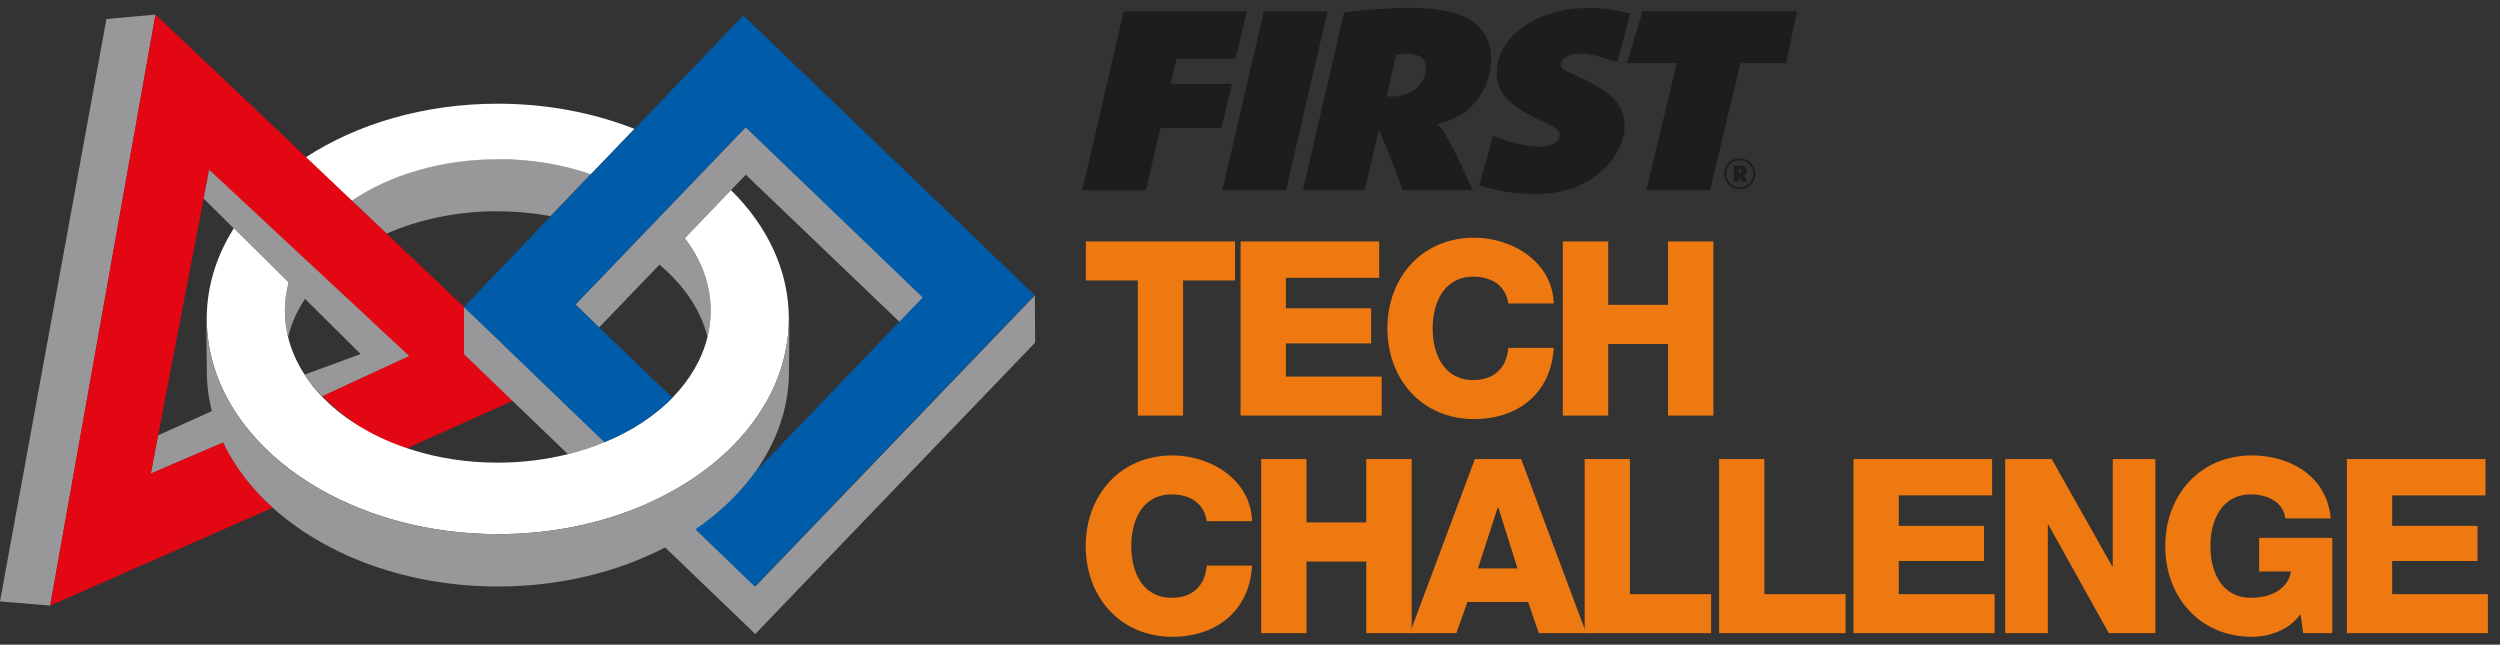 <svg width="159" height="41" viewBox="0 0 159 41" fill="none" xmlns="http://www.w3.org/2000/svg">
<rect x="0" y="0" width="159" height="41" fill="#333333" stroke="none"/>
<g clip-path="url(#clip0_9705_169306)">
<path d="M78.548 17.837H75.243V26.431H72.364V17.837H69.06V15.356H78.548V17.837Z" fill="#EF7911"/>
<path d="M78.893 15.356H87.716V17.669H81.781V19.609H87.203V21.841H81.781V23.95H87.876V26.431H78.901V15.356H78.893Z" fill="#EF7911"/>
<path d="M95.929 19.308C95.779 18.192 94.91 17.598 93.697 17.598C91.836 17.598 91.118 19.246 91.118 20.885C91.118 22.524 91.836 24.172 93.697 24.172C95.043 24.172 95.823 23.392 95.929 22.125H98.817C98.658 24.978 96.567 26.653 93.759 26.653C90.41 26.653 88.239 24.092 88.239 20.885C88.239 17.678 90.41 15.118 93.759 15.118C96.151 15.118 98.738 16.633 98.817 19.299H95.929V19.308Z" fill="#EF7911"/>
<path d="M99.394 15.356H102.282V19.387H106.082V15.356H108.971V26.431H106.082V21.877H102.282V26.431H99.394V15.356Z" fill="#EF7911"/>
<path d="M76.75 33.155C76.59 32.039 75.722 31.445 74.517 31.445C72.656 31.445 71.948 33.093 71.948 34.732C71.948 36.371 72.656 38.019 74.517 38.019C75.864 38.019 76.643 37.239 76.75 35.973H79.629C79.478 38.825 77.379 40.5 74.57 40.5C71.221 40.5 69.051 37.939 69.051 34.732C69.051 31.525 71.221 28.965 74.57 28.965C76.962 28.965 79.549 30.48 79.629 33.147H76.75V33.155Z" fill="#EF7911"/>
<path d="M80.213 29.195H83.092V33.226H86.893V29.195H89.781V40.269H86.893V35.715H83.092V40.269H80.213V29.195Z" fill="#EF7911"/>
<path d="M93.812 29.195H96.745L100.882 40.269H97.87L97.188 38.285H93.325L92.625 40.269H89.666L93.803 29.195H93.812ZM93.998 36.149H96.514L95.292 32.269H95.256L93.998 36.149Z" fill="#EF7911"/>
<path d="M100.784 29.195H103.663V37.788H108.828V40.269H100.784V29.195Z" fill="#EF7911"/>
<path d="M109.325 29.195H112.213V37.788H117.378V40.269H109.334V29.195H109.325Z" fill="#EF7911"/>
<path d="M117.874 29.195H126.698V31.507H120.762V33.447H126.184V35.68H120.762V37.788H126.857V40.269H117.883V29.195H117.874Z" fill="#EF7911"/>
<path d="M127.531 29.195H130.49L134.335 36.017H134.371V29.195H137.082V40.269H134.123L130.278 33.368H130.242V40.269H127.531V29.195Z" fill="#EF7911"/>
<path d="M148.342 40.269H146.482L146.313 39.056C145.551 40.128 144.249 40.5 143.23 40.5C139.881 40.5 137.711 37.939 137.711 34.732C137.711 31.525 139.881 28.965 143.23 28.965C145.525 28.965 147.979 30.187 148.236 32.969H145.348C145.25 32.021 144.329 31.445 143.159 31.445C141.299 31.445 140.581 33.093 140.581 34.732C140.581 36.371 141.29 38.019 143.159 38.019C144.586 38.019 145.551 37.355 145.702 36.345H143.682V34.21H148.333V40.269H148.342Z" fill="#EF7911"/>
<path d="M149.254 29.195H158.078V31.507H152.142V33.447H157.573V35.68H152.142V37.788H158.237V40.269H149.263V29.195H149.254Z" fill="#EF7911"/>
<path d="M31.664 13.443C32.824 13.443 33.949 13.549 35.021 13.744L37.573 11.078C35.783 10.457 33.781 10.112 31.664 10.112C28.058 10.112 24.789 11.113 22.361 12.752L24.585 14.86C26.64 13.957 29.068 13.434 31.664 13.434V13.443Z" fill="#98989A"/>
<path d="M31.664 10.121C33.782 10.121 35.793 10.466 37.574 11.086L40.355 8.198C37.76 7.179 34.809 6.595 31.664 6.595C26.978 6.595 22.707 7.879 19.447 10.006L22.362 12.77C24.79 11.131 28.059 10.13 31.664 10.13V10.121Z" fill="white"/>
<path d="M18.322 21.434C18.552 20.477 18.986 19.574 19.58 18.741L18.464 17.607C18.242 18.307 18.118 19.024 18.118 19.769C18.118 20.336 18.189 20.894 18.322 21.434Z" fill="#98989A"/>
<path d="M10.056 27.689L9.587 30.125L14.265 28.114C13.972 27.494 13.91 26.688 13.742 26.023L10.056 27.689Z" fill="#98989A"/>
<path d="M6.769 1.209L0 38.25L3.198 38.516L9.896 0.925L6.769 1.209Z" fill="#98989A"/>
<path d="M29.52 22.524V19.53L24.602 14.87L22.379 12.761L19.464 9.997L9.887 0.925L3.189 38.516L17.364 32.279C15.956 31.029 14.955 29.701 14.21 28.132L9.595 30.117L10.056 27.689L13.05 12.097L13.298 10.786L15.77 13.275L18.95 16.474L20.315 17.847L25.923 22.675L20.483 25.173C21.9 26.582 23.575 27.831 25.834 28.531L32.629 25.483L29.528 22.515L29.52 22.524Z" fill="#E30613"/>
<path d="M44.997 21.435C45.13 20.894 45.201 20.336 45.201 19.769C45.201 18.095 44.59 16.518 43.535 15.145L41.923 16.819C43.473 18.112 44.572 19.698 44.997 21.435Z" fill="#98989A"/>
<path d="M48.036 37.292L44.218 33.625C43.606 34.041 42.951 34.431 42.269 34.785L48.036 40.322L65.834 21.788L65.817 18.785L48.045 37.292H48.036Z" fill="#98989A"/>
<path d="M35.066 24.845L31.921 21.824L29.511 19.52V22.524L32.886 25.775L36.12 28.885C36.944 28.681 37.732 28.424 38.468 28.114L35.057 24.845H35.066Z" fill="#98989A"/>
<path d="M47.433 8.083L44.908 10.714L42.108 13.629L40.203 15.614L36.598 19.37L38.104 20.823L41.949 16.827L43.552 15.153L46.494 12.087L47.433 11.113L57.222 20.486L58.737 18.918L47.433 8.083Z" fill="#98989A"/>
<path d="M46.494 12.088L43.553 15.153C44.607 16.526 45.201 18.103 45.201 19.769C45.201 20.336 45.13 20.894 44.997 21.434C44.651 22.843 43.881 24.145 42.782 25.279C41.657 26.431 40.186 27.406 38.468 28.114C37.723 28.424 36.944 28.681 36.12 28.885C34.72 29.231 33.223 29.426 31.655 29.426C29.732 29.426 27.898 29.142 26.242 28.619C23.983 27.92 22.042 26.786 20.634 25.377C20.12 24.863 19.668 24.305 19.305 23.72C18.853 23.003 18.516 22.232 18.321 21.434C18.188 20.894 18.118 20.336 18.118 19.769C18.118 19.025 18.242 18.298 18.463 17.607L15.088 14.188C13.847 16.021 13.148 18.086 13.148 20.283C13.148 20.85 13.201 21.399 13.289 21.948C13.502 23.268 13.98 24.535 14.671 25.714C15.017 26.307 15.415 26.874 15.876 27.423C17.063 28.859 18.596 30.117 20.394 31.136C23.513 32.907 27.42 33.971 31.663 33.971C34.631 33.971 37.44 33.457 39.92 32.535C40.673 32.261 41.4 31.942 42.091 31.587C43.694 30.781 45.112 29.789 46.299 28.655C48.292 26.75 49.621 24.456 50.029 21.948C50.118 21.408 50.171 20.85 50.171 20.283C50.171 17.209 48.806 14.374 46.494 12.097V12.088Z" fill="white"/>
<path d="M35.048 24.863L38.441 28.123C40.151 27.414 41.639 26.449 42.764 25.297L38.104 20.823L36.589 19.37L40.177 15.631L42.082 13.647L44.882 10.732L47.416 8.092L58.685 18.918L57.17 20.495L47.938 30.108C46.964 31.436 45.706 32.624 44.208 33.642L48 37.301L65.799 18.767L47.274 0.987L40.337 8.216L37.564 11.113L35.004 13.771L29.511 19.521L35.048 24.863Z" fill="#005CA9"/>
<path d="M19.385 23.818C19.385 23.818 19.474 23.968 19.483 23.977C19.757 24.411 20.129 24.801 20.484 25.2L26.021 22.639L13.299 10.794L12.953 12.628L22.938 22.515L19.394 23.818H19.385Z" fill="#98989A"/>
<path d="M50.17 20.283C50.17 20.85 50.117 21.399 50.028 21.948C49.621 24.456 48.292 26.759 46.299 28.655C45.111 29.789 43.694 30.781 42.09 31.587C41.399 31.933 40.673 32.252 39.92 32.535C37.439 33.457 34.631 33.971 31.663 33.971C27.419 33.971 23.512 32.907 20.394 31.136C18.595 30.117 17.063 28.859 15.876 27.423C15.424 26.874 15.025 26.307 14.671 25.713C13.98 24.535 13.501 23.268 13.289 21.948C13.2 21.408 13.147 20.85 13.147 20.283C13.147 20.106 13.165 19.928 13.174 19.76C13.174 19.751 13.174 19.733 13.174 19.725C13.085 20.274 13.156 23.047 13.156 23.614C13.156 24.509 13.271 25.377 13.492 26.218C13.661 26.883 13.9 27.521 14.192 28.141C14.937 29.709 16.053 31.144 17.461 32.394C20.855 35.388 25.957 37.302 31.663 37.302C35.623 37.302 39.282 36.38 42.294 34.821C42.976 34.467 43.623 34.077 44.234 33.66C45.723 32.642 46.99 31.437 47.964 30.108C49.373 28.176 50.179 25.971 50.179 23.623C50.179 23.127 50.223 20.779 50.179 19.849C50.179 19.725 50.179 20.141 50.179 20.3L50.17 20.283Z" fill="#98989A"/>
<path d="M71.469 0.721H79.31L78.574 3.742H74.818L74.446 5.328H78.362L77.68 8.128H73.808L72.878 12.105H68.829L71.469 0.73V0.721Z" fill="#1D1D1B"/>
<path d="M80.381 0.721H84.43L81.79 12.097H77.741L80.381 0.721Z" fill="#1D1D1B"/>
<path d="M85.485 0.792L85.742 0.757C87.044 0.606 88.656 0.5 89.551 0.5C91.04 0.5 92.191 0.668 93.059 1.032C94.176 1.492 94.84 2.502 94.84 3.707C94.84 4.744 94.486 5.736 93.821 6.507C93.246 7.171 92.723 7.499 91.651 7.818L91.394 7.906C91.509 7.995 91.544 8.022 91.598 8.075C91.917 8.429 92.865 10.272 93.662 12.097H89.206C88.63 10.476 88.461 10.05 87.7 8.208L86.805 12.097H82.862L85.485 0.792ZM88.479 6.143C89.781 6.143 90.694 5.373 90.694 4.283C90.694 3.707 90.269 3.415 89.427 3.415C89.188 3.415 89.055 3.432 88.798 3.486L88.187 6.108C88.32 6.126 88.337 6.143 88.488 6.143H88.479Z" fill="#1D1D1B"/>
<path d="M104.461 0.721H114.286L113.604 4.017H110.689L108.758 12.097H104.709L106.64 4.017H103.478L104.461 0.721Z" fill="#1D1D1B"/>
<path d="M110.645 10.068C111.195 10.068 111.638 10.511 111.638 11.051C111.638 11.592 111.195 12.043 110.645 12.043C110.096 12.043 109.662 11.609 109.662 11.051C109.662 10.493 110.096 10.068 110.645 10.068ZM110.645 11.919C111.124 11.919 111.514 11.53 111.514 11.06C111.514 10.591 111.124 10.192 110.645 10.192C110.167 10.192 109.786 10.582 109.786 11.051C109.786 11.521 110.167 11.919 110.645 11.919ZM110.265 10.546C110.318 10.546 110.318 10.546 110.424 10.529C110.521 10.529 110.566 10.52 110.61 10.52C110.938 10.52 111.097 10.644 111.097 10.883C111.097 11.025 111.035 11.113 110.902 11.166H110.885C110.885 11.166 110.902 11.184 110.902 11.193C110.938 11.22 111.053 11.397 111.15 11.556H110.778C110.699 11.415 110.681 11.379 110.583 11.22V11.556H110.265V10.555V10.546ZM110.619 11.016C110.708 11.016 110.761 10.972 110.761 10.892C110.761 10.812 110.716 10.777 110.628 10.777C110.61 10.777 110.601 10.777 110.583 10.777V11.007C110.583 11.007 110.61 11.007 110.619 11.007V11.016Z" fill="#1D1D1B"/>
<path d="M94.061 11.804C95.203 12.141 96.444 12.335 97.604 12.335C99.181 12.335 100.395 11.981 101.432 11.228C102.583 10.413 103.327 9.146 103.327 8.003C103.327 7.233 102.991 6.533 102.397 6.045C101.937 5.673 101.449 5.381 100.466 4.92L99.668 4.548C99.412 4.415 99.279 4.274 99.279 4.123C99.279 3.715 99.801 3.405 100.501 3.405C101.033 3.405 101.662 3.556 102.858 3.955L103.691 0.872C102.787 0.623 101.919 0.508 101.042 0.508C97.737 0.508 95.195 2.316 95.195 4.654C95.195 5.886 96.01 6.754 98.056 7.711C99.022 8.154 99.19 8.278 99.19 8.579C99.19 9.04 98.685 9.332 97.87 9.332C97.144 9.332 96.213 9.111 94.955 8.65L94.069 11.822L94.061 11.804Z" fill="#1D1D1B"/>
</g>
<defs>
<clipPath id="clip0_9705_169306">
<rect width="158.228" height="40" fill="white" transform="translate(0 0.5)"/>
</clipPath>
</defs>
</svg>
